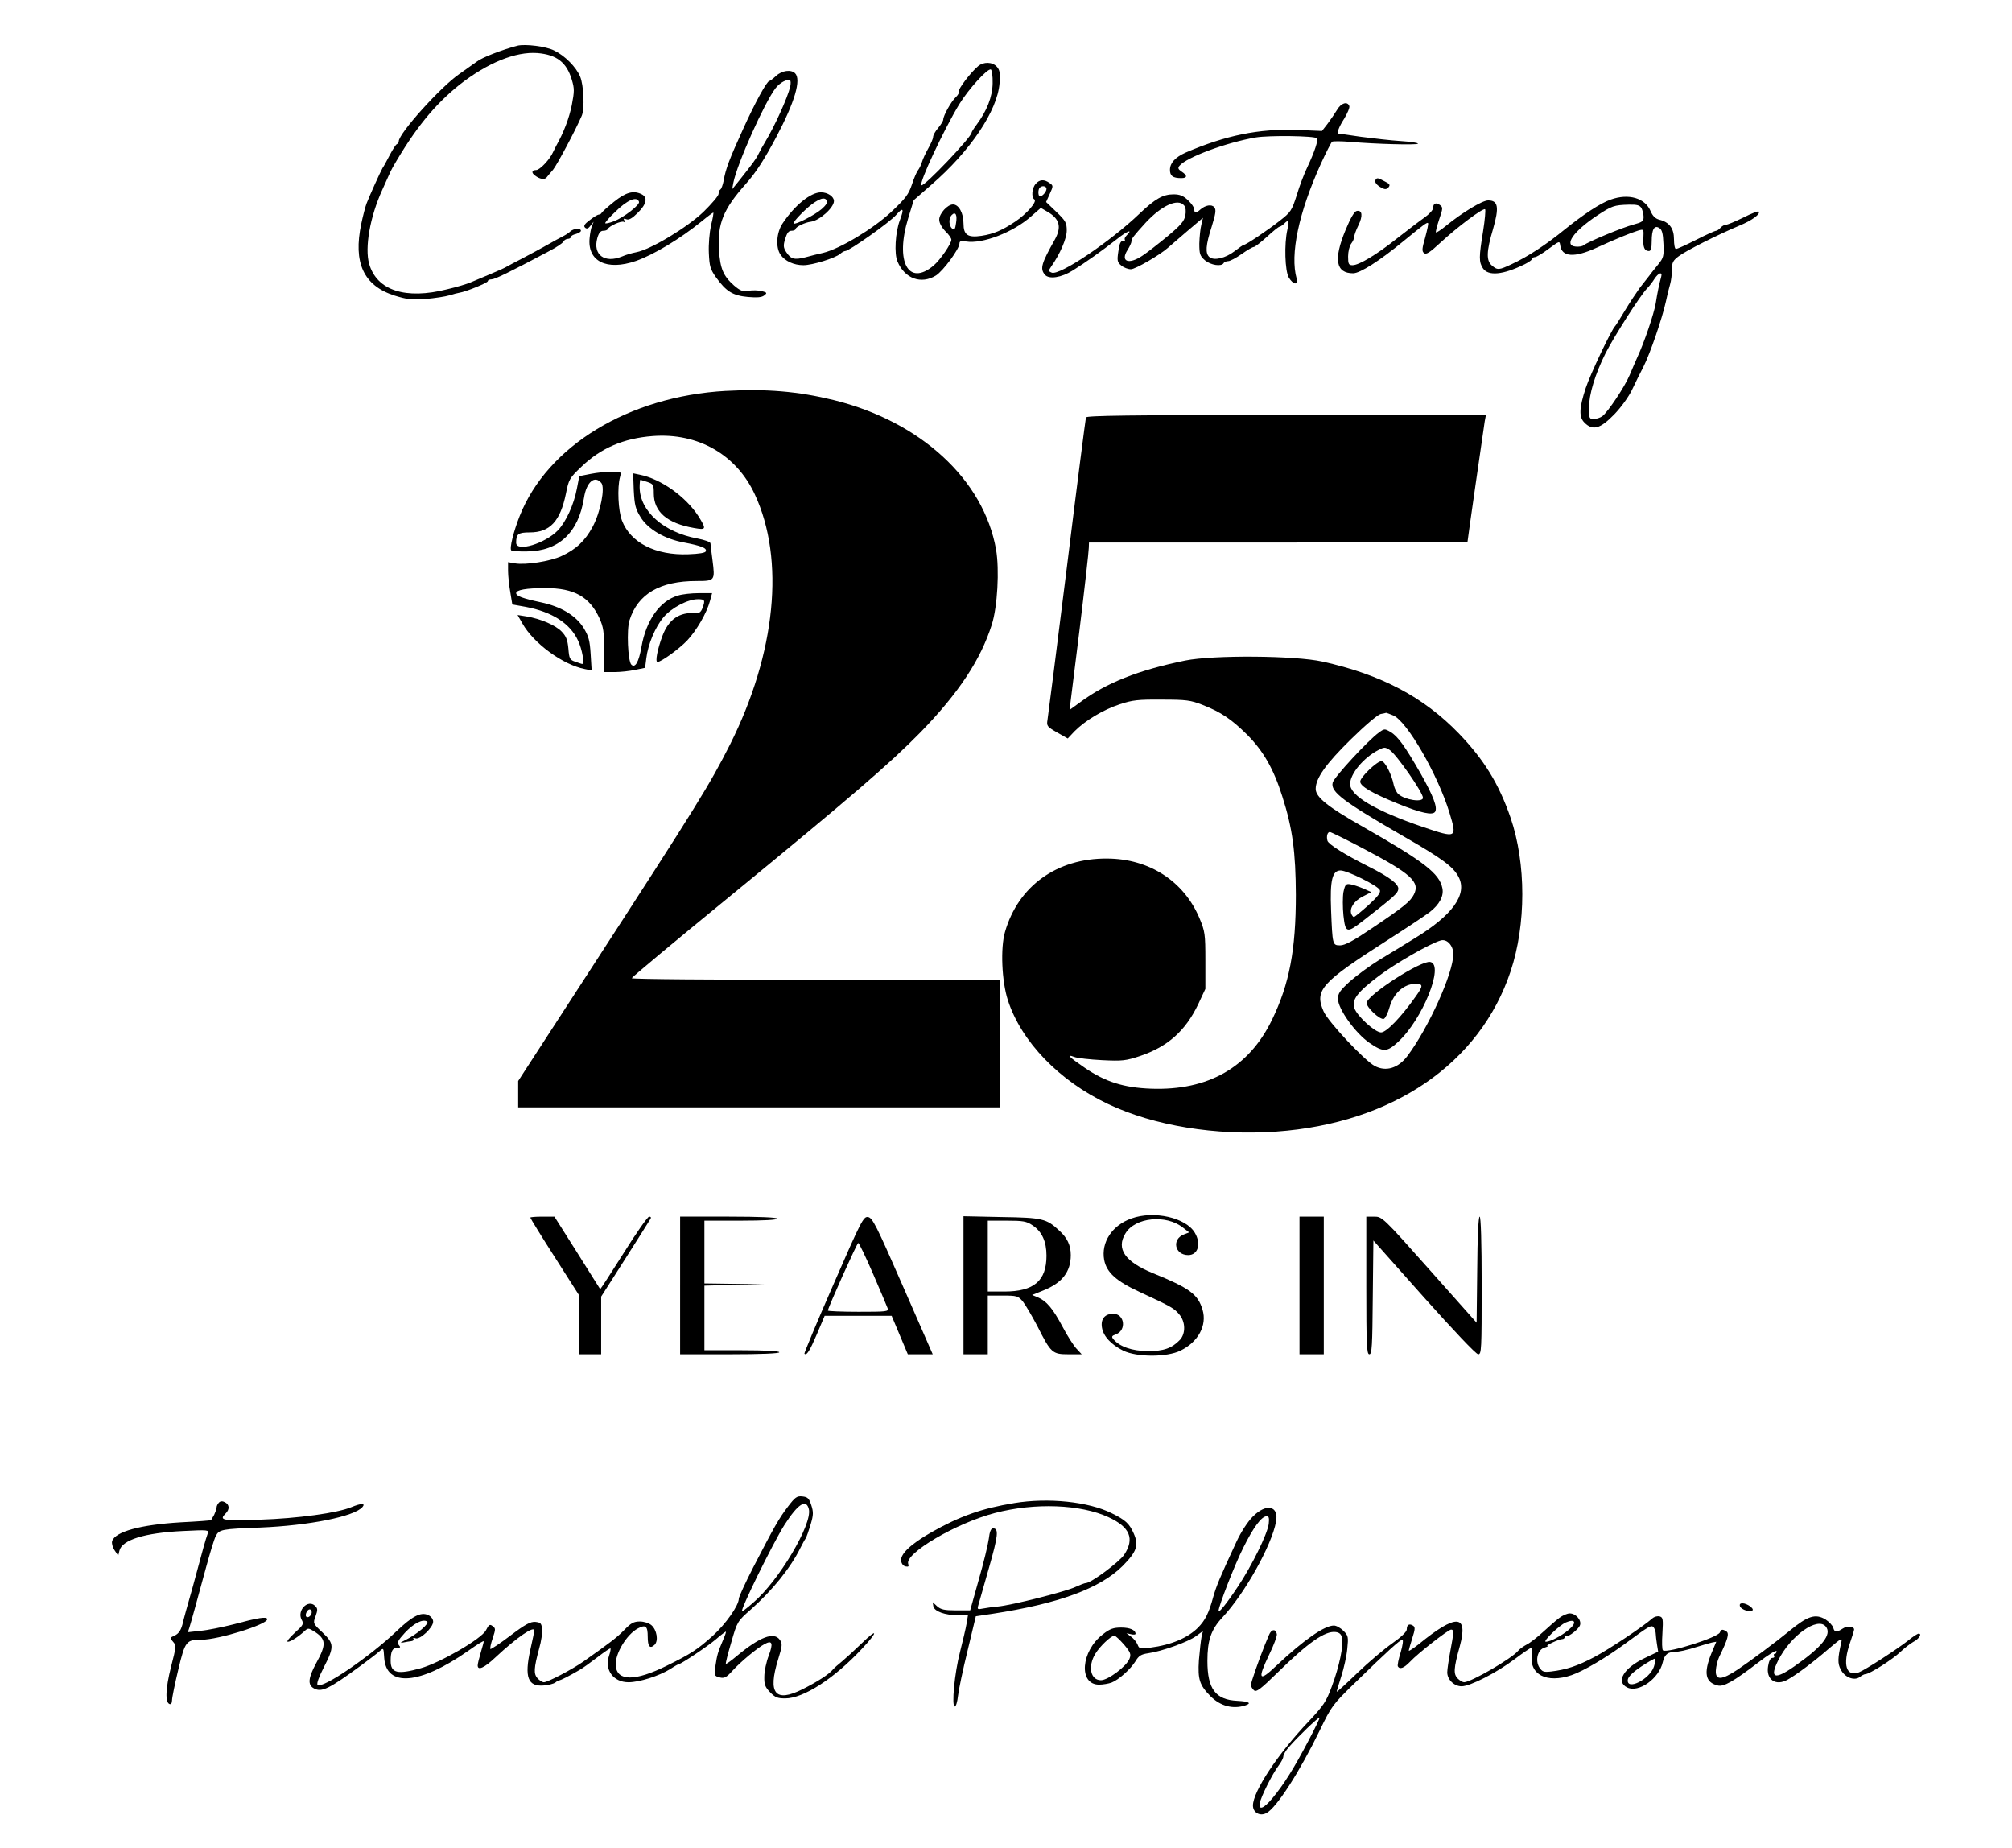 <?xml version="1.0" standalone="no"?>
<!DOCTYPE svg PUBLIC "-//W3C//DTD SVG 20010904//EN"
 "http://www.w3.org/TR/2001/REC-SVG-20010904/DTD/svg10.dtd">
<svg version="1.0" xmlns="http://www.w3.org/2000/svg"
 width="994pt" height="913pt" viewBox="0 0 994 913"
 preserveAspectRatio="xMidYMid meet">

<g transform="translate(0,913) scale(0.1,-0.1)"
fill="#000000" stroke="none">
<path d="M2555 8904 c-75 -20 -174 -58 -199 -78 -17 -12 -56 -40 -86 -61 -92
-63 -300 -294 -300 -333 0 -6 -4 -12 -9 -14 -5 -1 -20 -25 -35 -53 -14 -27
-30 -57 -36 -65 -11 -19 -64 -136 -79 -175 -6 -16 -18 -61 -26 -100 -41 -193
11 -306 164 -355 61 -19 84 -22 154 -17 45 4 98 12 117 18 19 6 42 12 50 13
32 5 140 49 140 57 0 5 8 9 18 9 17 0 86 34 284 139 35 18 67 39 71 47 4 8 15
14 22 14 8 0 15 4 15 9 0 5 11 12 25 15 14 4 25 11 25 16 0 14 -36 12 -52 -3
-7 -7 -24 -18 -38 -25 -14 -7 -47 -25 -75 -41 -27 -15 -81 -45 -120 -65 -38
-20 -77 -40 -85 -45 -8 -5 -44 -21 -80 -36 -36 -15 -78 -33 -95 -40 -16 -7
-68 -23 -116 -34 -205 -52 -347 -6 -385 125 -23 80 4 234 65 367 12 26 26 57
31 69 6 13 14 31 20 41 109 190 207 310 331 409 138 108 276 164 384 156 95
-8 144 -45 170 -132 13 -43 13 -57 0 -125 -13 -64 -40 -136 -77 -201 -4 -8
-11 -22 -15 -30 -15 -36 -66 -90 -84 -90 -22 0 -25 -13 -6 -27 23 -18 47 -22
57 -10 5 7 20 24 32 38 19 23 109 191 142 267 15 34 10 152 -8 194 -20 47 -74
102 -127 128 -40 21 -145 34 -184 24z"/>
<path d="M4832 8803 c-37 -31 -101 -116 -95 -125 3 -5 -4 -18 -16 -29 -22 -21
-61 -90 -61 -110 0 -6 -11 -24 -25 -41 -14 -16 -25 -36 -25 -44 0 -9 -11 -34
-24 -57 -13 -23 -27 -53 -31 -67 -4 -14 -13 -32 -19 -40 -7 -8 -21 -41 -31
-72 -16 -48 -31 -68 -102 -135 -89 -83 -253 -182 -336 -202 -23 -5 -63 -15
-88 -22 -55 -14 -72 -9 -95 26 -14 22 -15 32 -5 65 9 29 17 40 31 40 11 0 20
4 20 8 0 11 48 34 77 37 42 6 113 69 113 102 0 22 -31 43 -64 43 -51 0 -130
-64 -190 -154 -30 -45 -35 -118 -10 -154 22 -32 66 -52 113 -52 45 0 157 35
182 56 8 8 20 14 25 14 19 0 220 142 251 178 35 40 41 33 19 -25 -23 -60 -29
-167 -12 -205 36 -85 117 -114 190 -69 36 23 116 132 116 158 0 12 8 14 33 10
81 -13 232 45 321 124 l48 42 31 -18 c62 -35 73 -76 38 -139 -66 -117 -74
-143 -49 -173 20 -24 81 -15 138 21 67 42 144 97 217 154 51 41 83 53 49 19
-8 -8 -12 -17 -9 -21 4 -3 -1 -6 -9 -6 -12 0 -18 -14 -23 -52 -7 -46 -5 -54
15 -70 12 -10 33 -18 47 -18 22 0 144 71 183 106 8 7 51 44 94 81 l79 67 -8
-34 c-5 -19 -9 -61 -10 -93 0 -52 3 -61 28 -83 29 -24 81 -32 92 -14 3 6 14
10 23 10 9 0 39 16 66 35 27 19 54 35 60 35 6 0 35 23 65 50 30 28 58 50 62
50 4 0 15 7 24 16 22 22 25 15 15 -31 -16 -70 -12 -203 7 -236 21 -35 48 -40
39 -6 -34 120 10 327 120 569 26 57 51 105 55 108 5 3 46 3 92 -1 126 -11 327
-16 332 -9 3 4 -35 10 -83 13 -48 3 -136 13 -197 21 -60 9 -111 16 -112 16
-11 0 2 34 28 74 16 27 28 55 25 62 -9 25 -41 15 -60 -18 -11 -18 -32 -49 -47
-69 l-28 -36 -123 5 c-189 7 -354 -27 -551 -112 -51 -23 -77 -51 -77 -85 0
-30 14 -41 56 -41 30 0 31 13 2 32 -18 12 -20 18 -11 29 35 42 231 115 377
140 66 11 290 8 302 -4 8 -8 -12 -68 -47 -142 -16 -33 -40 -96 -53 -140 -24
-75 -29 -83 -83 -125 -62 -49 -168 -120 -179 -120 -3 0 -23 -14 -45 -31 -44
-34 -101 -48 -124 -29 -21 18 -19 57 11 150 20 65 23 84 13 96 -13 16 -44 11
-70 -12 -20 -18 -29 -18 -29 2 0 9 -14 29 -31 45 -23 22 -41 29 -71 29 -53 0
-91 -22 -168 -95 -145 -139 -395 -307 -434 -292 -17 7 -17 9 -3 30 44 62 77
139 77 178 0 38 -5 48 -51 92 l-51 49 18 40 c18 39 18 41 -1 54 -26 19 -49 18
-68 -4 -19 -20 -23 -67 -7 -77 16 -10 -38 -72 -95 -110 -64 -43 -107 -61 -166
-70 -68 -10 -89 4 -89 61 0 51 -23 94 -52 94 -27 0 -68 -45 -68 -75 0 -16 12
-38 30 -57 17 -16 30 -35 30 -42 0 -20 -55 -100 -88 -128 -125 -105 -191 20
-125 235 l27 88 87 76 c192 166 326 365 337 501 4 51 1 66 -13 82 -22 25 -66
26 -93 3z m72 -84 c-1 -67 -28 -136 -80 -206 -13 -17 -24 -35 -24 -38 0 -22
-237 -271 -248 -260 -12 12 109 271 187 400 46 75 139 177 156 172 5 -2 10
-32 9 -68z m266 -522 c0 -14 -20 -37 -32 -37 -10 0 -11 34 -1 43 11 12 33 8
33 -6z m-1084 -59 c4 -7 -6 -23 -27 -41 -35 -30 -131 -79 -138 -71 -7 7 70 84
104 105 35 22 51 24 61 7z m1764 -23 c8 -9 10 -28 6 -50 -6 -28 -23 -48 -89
-103 -45 -37 -100 -80 -123 -95 -68 -46 -111 -29 -73 29 10 16 19 35 19 42 0
13 9 25 70 92 79 85 160 122 190 85z m-1127 -88 c-4 -30 -8 -35 -19 -26 -17
14 -18 51 -2 67 19 19 28 0 21 -41z"/>
<path d="M3834 8755 c-15 -14 -30 -25 -33 -25 -12 0 -70 -105 -131 -240 -66
-145 -85 -194 -95 -253 -4 -20 -11 -40 -16 -43 -5 -3 -9 -13 -9 -22 0 -9 -34
-49 -75 -89 -82 -78 -261 -186 -332 -199 -21 -4 -52 -13 -70 -21 -86 -35 -145
8 -122 91 7 25 16 36 29 36 10 0 20 3 22 8 6 15 68 43 80 36 7 -5 8 -3 3 6 -6
10 -4 12 9 7 13 -5 29 4 57 32 43 42 50 75 20 91 -41 21 -78 11 -138 -37 -32
-26 -59 -50 -61 -55 -2 -4 -8 -8 -14 -8 -5 0 -25 -12 -44 -27 -26 -19 -32 -29
-24 -37 8 -8 16 -6 27 9 l16 20 -8 -20 c-5 -11 -10 -38 -12 -60 -12 -116 84
-164 229 -114 88 31 218 109 325 196 29 24 55 43 57 43 2 0 -2 -28 -11 -62 -8
-37 -13 -95 -11 -138 3 -66 7 -80 36 -121 50 -69 82 -89 157 -96 47 -4 69 -2
81 8 15 12 13 14 -12 21 -16 4 -45 5 -65 2 -31 -5 -41 -1 -73 26 -53 47 -68
83 -74 175 -8 130 21 201 133 327 50 56 91 120 150 231 92 174 124 284 93 315
-20 20 -65 14 -94 -13z m70 -53 c-14 -57 -77 -196 -126 -277 -10 -16 -24 -42
-31 -56 -12 -25 -28 -46 -96 -132 l-34 -42 6 32 c18 93 155 399 209 468 21 27
57 46 71 38 4 -2 4 -16 1 -31z m-747 -569 c5 -15 -75 -77 -124 -96 -24 -9 -43
-13 -43 -9 0 4 21 29 48 54 60 60 109 81 119 51z"/>
<path d="M6796 8242 c-7 -11 5 -27 30 -40 17 -9 24 -8 34 3 9 11 6 17 -19 29
-34 18 -38 19 -45 8z"/>
<path d="M7957 8144 c-51 -18 -134 -73 -226 -147 -90 -74 -185 -136 -261 -171
-65 -31 -72 -31 -99 -8 -29 24 -28 69 5 180 31 108 26 142 -24 142 -29 0 -128
-60 -209 -126 -24 -20 -46 -34 -49 -32 -2 3 5 31 16 64 19 55 19 60 4 71 -20
15 -34 8 -34 -15 0 -9 -19 -30 -43 -47 -23 -16 -83 -62 -133 -101 -103 -82
-190 -134 -222 -134 -19 0 -22 6 -22 43 0 24 7 52 15 63 8 10 15 25 15 33 0 8
9 34 21 58 23 47 19 76 -8 71 -12 -2 -31 -35 -55 -93 -61 -146 -49 -215 37
-215 34 0 130 61 249 159 99 81 116 94 121 89 3 -2 -4 -34 -14 -71 -16 -55
-17 -68 -6 -77 11 -9 28 2 82 52 82 76 211 173 220 164 3 -3 -1 -52 -10 -108
-21 -128 -21 -152 -1 -183 26 -40 100 -33 207 20 20 10 37 22 37 27 0 4 6 8
13 8 7 0 38 18 68 41 53 39 54 40 57 17 8 -58 70 -62 179 -12 92 42 167 73
206 85 28 8 28 7 26 -35 -3 -47 5 -66 27 -66 10 0 14 13 14 48 0 59 13 81 37
66 14 -8 19 -27 21 -78 3 -61 0 -70 -25 -101 -15 -19 -36 -44 -45 -57 -10 -13
-31 -40 -47 -60 -15 -21 -48 -70 -72 -110 -24 -40 -46 -75 -49 -78 -17 -14
-124 -240 -146 -307 -33 -101 -34 -143 -6 -171 41 -41 78 -30 147 41 34 35 72
88 88 122 16 33 41 85 57 115 32 63 92 238 110 320 6 30 16 69 21 86 5 17 9
49 9 72 0 35 5 45 33 66 35 27 192 106 299 151 64 26 108 59 96 70 -3 3 -37
-10 -76 -30 -39 -19 -77 -35 -85 -35 -8 0 -20 -7 -27 -15 -7 -8 -17 -15 -22
-15 -6 0 -50 -20 -99 -45 -49 -25 -94 -45 -99 -45 -6 0 -10 22 -10 48 0 54
-23 85 -73 97 -19 5 -32 18 -42 41 -27 66 -109 90 -198 58z m153 -43 c5 -11
10 -30 10 -43 0 -21 -8 -26 -49 -37 -51 -13 -228 -86 -248 -103 -6 -5 -24 -8
-40 -6 -58 6 -10 75 107 153 73 48 84 52 157 54 42 1 54 -3 63 -18z m97 -338
c-10 -36 -19 -79 -27 -131 -9 -53 -57 -194 -91 -267 -10 -22 -27 -62 -38 -88
-25 -59 -108 -183 -135 -203 -11 -8 -31 -14 -43 -14 -21 0 -23 4 -23 54 0 67
30 167 82 271 42 83 171 285 205 320 11 11 28 33 37 48 20 30 40 36 33 10z"/>
<path d="M3585 7199 c-479 -27 -881 -272 -1018 -619 -30 -76 -51 -160 -41
-169 3 -3 38 -6 77 -5 157 1 255 93 282 264 12 79 53 114 86 74 19 -24 -4
-143 -43 -216 -37 -69 -82 -112 -154 -145 -56 -26 -177 -45 -230 -36 l-34 6 0
-43 c0 -24 5 -71 11 -105 l10 -61 67 -12 c131 -25 219 -82 258 -167 20 -42 33
-115 20 -115 -1 0 -17 5 -33 11 -28 9 -31 15 -35 65 -4 43 -11 61 -33 84 -31
32 -103 63 -174 75 l-44 7 24 -42 c55 -98 200 -204 308 -225 l34 -7 -5 81 c-4
67 -10 88 -34 128 -39 63 -113 107 -213 128 -89 19 -121 31 -121 45 0 16 50
25 145 25 142 0 218 -43 267 -150 19 -43 23 -66 22 -157 l0 -108 52 0 c29 0
75 5 102 11 l49 10 6 47 c8 69 45 156 85 203 40 47 120 89 170 89 35 0 37 -5
22 -45 -7 -18 -16 -25 -32 -24 -81 7 -135 -30 -166 -114 -24 -64 -36 -127 -24
-127 18 0 104 62 146 105 47 50 98 137 114 198 l10 37 -65 0 c-36 0 -83 -5
-104 -12 -89 -26 -157 -122 -180 -254 -13 -74 -31 -106 -50 -87 -17 17 -24
173 -9 219 41 130 150 194 331 194 91 0 92 1 79 103 -5 39 -10 77 -10 83 0 7
-29 17 -65 24 -167 31 -284 135 -285 253 0 20 2 37 4 37 1 0 17 -5 35 -11 29
-10 31 -14 31 -57 0 -90 66 -147 198 -170 62 -11 63 -7 22 59 -63 96 -184 183
-289 204 l-33 7 3 -84 c4 -73 8 -91 34 -133 37 -60 120 -108 215 -125 83 -16
113 -27 107 -43 -2 -8 -32 -13 -87 -15 -161 -6 -285 57 -327 166 -19 49 -24
163 -10 215 7 27 7 27 -41 27 -27 0 -74 -5 -104 -11 l-56 -11 -12 -62 c-15
-79 -53 -162 -93 -205 -63 -66 -207 -110 -207 -62 0 43 10 51 67 51 100 0 151
55 179 192 14 70 17 76 77 133 96 92 208 140 352 151 224 17 413 -92 504 -288
150 -322 104 -784 -122 -1235 -100 -198 -163 -300 -685 -1105 l-362 -558 0
-65 0 -65 1190 0 1190 0 0 315 0 315 -910 0 c-500 0 -910 3 -909 8 0 4 214
183 476 397 609 499 799 663 949 816 190 195 299 360 354 534 28 88 38 271 21
370 -61 346 -373 633 -803 739 -177 43 -331 56 -533 45z"/>
<path d="M5365 7068 c-2 -7 -45 -339 -94 -738 -50 -399 -93 -739 -96 -756 -5
-30 -2 -34 47 -62 l53 -30 34 36 c53 53 141 106 223 133 63 21 92 24 208 23
121 0 142 -3 201 -26 92 -36 143 -71 220 -147 80 -80 132 -171 174 -305 51
-159 66 -275 67 -486 0 -273 -32 -441 -118 -618 -114 -235 -315 -350 -597
-340 -136 5 -227 34 -329 104 -76 52 -93 69 -51 53 15 -6 78 -13 138 -16 100
-5 117 -3 189 21 135 46 222 123 285 254 l36 77 0 140 c0 132 -2 144 -29 209
-77 183 -248 294 -456 295 -248 2 -440 -136 -505 -363 -23 -79 -16 -243 14
-336 66 -205 254 -400 496 -514 226 -107 531 -157 830 -136 575 41 1006 336
1158 792 77 231 77 532 0 758 -58 168 -131 287 -256 417 -174 180 -384 291
-674 355 -136 30 -538 33 -678 5 -230 -47 -390 -110 -520 -207 l-51 -37 48
386 c26 212 47 398 47 414 l1 27 935 0 c514 0 935 2 935 3 0 8 80 563 85 595
l6 32 -986 0 c-780 0 -987 -3 -990 -12z m1518 -1472 c68 -28 221 -294 278
-481 38 -126 37 -127 -132 -70 -234 80 -359 154 -359 212 0 50 66 130 140 168
29 15 33 15 56 0 33 -22 164 -210 164 -236 0 -24 -89 -11 -121 18 -9 7 -19 28
-23 44 -10 53 -44 119 -61 119 -22 0 -105 -79 -105 -101 0 -23 58 -57 186
-109 113 -46 172 -59 184 -40 13 21 -9 78 -71 188 -77 134 -112 184 -149 206
-29 17 -31 17 -58 -3 -51 -36 -222 -221 -228 -247 -12 -46 53 -94 358 -270
184 -106 238 -146 264 -196 45 -86 -30 -190 -220 -305 -47 -29 -125 -77 -172
-105 -47 -29 -112 -77 -145 -106 -49 -45 -59 -59 -59 -86 0 -50 86 -170 156
-218 67 -46 86 -46 140 4 122 111 231 383 160 396 -44 9 -306 -159 -314 -201
-4 -21 66 -87 85 -80 7 3 20 29 28 58 20 69 71 115 128 115 39 0 39 -10 0 -64
-72 -102 -144 -176 -170 -176 -30 0 -118 80 -132 120 -14 41 15 79 121 159 79
60 252 160 305 175 31 10 63 -25 63 -67 0 -94 -123 -366 -228 -505 -45 -59
-105 -77 -160 -48 -51 27 -230 218 -253 270 -46 105 -12 142 316 352 94 60
187 122 208 138 48 37 71 80 63 118 -14 73 -91 132 -391 303 -175 99 -235 147
-235 188 0 53 51 124 173 244 70 69 134 123 148 126 13 2 25 5 27 6 1 0 17 -5
35 -13z m-151 -656 c240 -126 285 -167 253 -229 -17 -34 -51 -62 -211 -169
-87 -59 -130 -82 -153 -82 -38 0 -38 2 -45 174 -6 149 6 196 47 196 33 0 186
-76 194 -97 5 -12 -10 -32 -57 -75 -36 -32 -68 -58 -71 -58 -4 0 -9 7 -13 15
-10 28 13 64 56 86 l43 22 -40 18 c-22 9 -51 19 -65 21 -21 3 -25 -2 -33 -39
-4 -23 -4 -75 0 -115 10 -89 16 -90 103 -22 149 116 165 131 168 151 4 25 -44
61 -148 113 -117 59 -197 109 -202 127 -6 22 0 43 12 43 5 0 78 -36 162 -80z"/>
<path d="M5590 3111 c-96 -34 -151 -118 -135 -205 12 -62 60 -105 175 -158
157 -73 170 -80 196 -111 31 -36 32 -94 4 -125 -40 -42 -81 -57 -160 -56 -77
0 -139 22 -169 58 -11 13 -9 17 13 25 52 20 42 101 -14 101 -42 0 -63 -26 -56
-68 7 -43 45 -84 105 -114 68 -33 216 -33 283 0 88 43 132 125 109 202 -23 77
-64 107 -246 181 -137 56 -182 120 -135 196 48 80 202 95 285 28 l30 -23 -26
-10 c-62 -24 -45 -102 21 -102 49 0 65 56 33 110 -44 75 -202 111 -313 71z"/>
<path d="M2620 3115 c0 -3 54 -91 120 -194 l120 -188 0 -147 0 -146 55 0 55 0
0 143 0 142 118 185 c65 102 121 191 125 198 5 7 3 12 -6 12 -7 0 -64 -81
-126 -180 -63 -100 -115 -180 -116 -178 -1 2 -53 83 -114 181 l-112 177 -60 0
c-32 0 -59 -2 -59 -5z"/>
<path d="M3360 2780 l0 -340 245 0 c157 0 245 4 245 10 0 6 -68 10 -185 10
l-185 0 0 160 0 159 148 4 147 3 -147 2 -148 2 0 155 0 155 180 0 c113 0 180
4 180 10 0 6 -87 10 -240 10 l-240 0 0 -340z"/>
<path d="M4117 2784 c-81 -185 -145 -339 -143 -341 11 -11 26 13 62 97 l38 90
166 0 165 0 40 -95 40 -95 61 0 62 0 -148 338 c-131 300 -150 337 -172 340
-22 3 -33 -17 -171 -334z m196 54 c36 -84 69 -161 72 -170 7 -17 -4 -18 -144
-18 -83 0 -151 3 -151 6 0 13 144 334 150 334 4 0 37 -69 73 -152z"/>
<path d="M4760 2781 l0 -341 60 0 60 0 0 145 0 145 74 0 c70 0 76 -2 99 -29
13 -16 45 -71 72 -122 67 -133 74 -139 154 -139 l65 0 -26 28 c-14 15 -45 63
-68 107 -49 92 -80 128 -122 146 l-29 12 57 23 c92 37 134 92 134 174 0 48
-17 85 -57 121 -63 59 -83 64 -285 67 l-188 4 0 -341z m341 296 c47 -31 69
-80 69 -150 0 -124 -62 -177 -208 -177 l-82 0 0 175 0 175 94 0 c80 0 98 -3
127 -23z"/>
<path d="M6420 2780 l0 -340 60 0 60 0 0 340 0 340 -60 0 -60 0 0 -340z"/>
<path d="M6750 2780 c0 -294 2 -340 15 -340 13 0 15 40 17 281 l3 281 250
-281 c145 -162 257 -281 268 -281 16 0 17 23 17 340 0 216 -4 340 -10 340 -6
0 -11 -99 -12 -262 l-3 -262 -233 262 c-230 259 -234 262 -273 262 l-39 0 0
-340z"/>
<path d="M3893 1688 c-45 -59 -67 -98 -172 -301 -39 -76 -71 -146 -71 -154 0
-34 -65 -126 -129 -184 -76 -68 -108 -89 -226 -147 -157 -78 -247 -78 -253 0
-5 57 54 155 110 184 38 20 48 11 48 -41 0 -49 11 -62 34 -40 20 20 11 74 -16
97 -12 10 -36 18 -57 18 -30 0 -44 -8 -76 -41 -37 -38 -70 -63 -203 -157 -56
-39 -176 -102 -195 -102 -8 0 -22 9 -32 20 -19 22 -18 48 9 148 10 34 16 77
14 95 -3 28 -7 32 -33 35 -24 2 -50 -12 -124 -68 -51 -39 -96 -68 -98 -66 -3
3 2 27 11 53 15 45 15 49 0 60 -14 11 -19 8 -33 -20 -21 -42 -226 -161 -323
-188 -115 -32 -148 -24 -148 37 0 46 9 64 32 64 17 0 18 3 8 14 -9 12 -4 23
30 60 43 46 88 70 110 56 14 -9 -49 -63 -108 -92 -23 -11 -28 -16 -12 -12 14
3 33 6 42 7 9 1 14 6 11 11 -4 5 1 7 10 3 22 -8 87 53 87 82 0 13 -10 26 -25
33 -36 16 -77 -5 -155 -79 -133 -127 -369 -288 -391 -266 -6 6 7 40 31 87 52
101 51 117 -7 172 -47 44 -47 45 -34 80 11 31 11 38 -2 51 -35 35 -91 -22 -67
-68 12 -21 9 -26 -35 -66 -26 -24 -41 -43 -33 -43 14 0 50 23 82 52 17 16 20
16 45 1 63 -39 65 -65 13 -159 -40 -74 -43 -108 -10 -125 37 -20 75 -1 228
111 41 30 84 63 95 73 20 18 20 18 23 -31 9 -148 176 -135 415 33 42 30 77 52
77 47 0 -4 -7 -29 -15 -56 -8 -27 -15 -55 -15 -63 0 -27 33 -12 88 40 106 99
192 158 192 132 0 -3 -9 -46 -20 -95 -30 -135 -12 -183 67 -176 24 2 49 9 56
14 7 6 15 11 20 11 7 1 48 21 99 51 15 8 55 37 89 63 34 26 63 46 65 44 2 -2
-1 -18 -7 -36 -24 -69 21 -131 96 -131 54 0 151 31 206 65 21 14 41 25 44 25
10 0 142 88 183 123 24 21 46 37 48 37 2 0 -3 -17 -12 -37 -29 -68 -31 -78
-39 -130 -7 -51 -6 -52 20 -59 23 -6 33 -1 64 33 40 44 123 113 159 132 37 20
43 4 20 -57 -12 -31 -22 -78 -22 -104 -1 -39 4 -52 28 -77 25 -26 37 -31 75
-31 90 0 242 98 379 245 81 86 80 106 0 28 -35 -34 -79 -74 -98 -90 -19 -15
-39 -33 -45 -40 -18 -23 -79 -62 -151 -98 -134 -67 -172 -21 -120 147 21 68
22 79 9 97 -29 42 -99 16 -216 -82 -26 -22 -49 -38 -51 -36 -2 2 10 50 27 107
29 101 30 103 96 161 107 95 197 206 246 306 9 17 19 37 25 45 5 8 16 40 25
70 14 47 14 61 3 95 -11 34 -18 40 -44 43 -27 3 -36 -4 -71 -50z m103 -13 c18
-74 -149 -355 -275 -462 -27 -24 -52 -43 -55 -43 -13 0 151 335 210 428 66
103 107 130 120 77z m-2456 -509 c0 -16 -18 -31 -27 -22 -8 8 5 36 17 36 5 0
10 -6 10 -14z"/>
<path d="M1082 1708 c-7 -7 -12 -18 -12 -25 0 -7 -6 -23 -12 -36 -7 -12 -14
-24 -15 -26 -1 -2 -69 -7 -150 -11 -199 -12 -324 -46 -339 -93 -3 -10 2 -30
12 -45 l18 -27 6 25 c13 53 124 88 314 97 125 6 129 6 122 -13 -4 -10 -13 -41
-21 -69 -7 -27 -31 -115 -53 -195 -23 -80 -46 -163 -51 -186 -8 -29 -19 -44
-37 -53 -25 -11 -26 -12 -9 -31 16 -18 16 -24 -10 -124 -27 -107 -30 -176 -7
-184 7 -2 12 5 12 19 0 13 14 81 31 152 34 141 39 147 115 147 82 0 324 75
324 101 0 15 -43 8 -170 -26 -52 -13 -124 -28 -159 -31 l-63 -7 8 24 c10 32
36 127 80 289 20 74 42 147 50 162 17 33 29 35 219 42 243 10 467 55 506 102
16 19 -7 19 -55 -1 -69 -29 -266 -56 -453 -62 -187 -6 -202 -3 -168 31 20 20
19 43 -3 55 -13 7 -23 6 -30 -1z"/>
<path d="M5010 1705 c-159 -26 -267 -64 -410 -145 -101 -58 -153 -107 -148
-141 2 -14 11 -25 22 -27 14 -3 17 0 13 12 -20 51 236 202 428 252 198 52 425
43 562 -21 106 -49 129 -106 77 -185 -24 -36 -164 -140 -189 -140 -6 0 -29 -9
-51 -19 -47 -23 -317 -91 -384 -97 -25 -2 -58 -7 -74 -10 -25 -5 -28 -4 -24
12 3 11 27 94 53 186 47 164 50 198 21 198 -10 0 -17 -16 -21 -52 -4 -29 -26
-120 -50 -203 l-42 -150 -71 0 c-56 0 -74 4 -92 20 l-22 20 3 -20 c5 -25 57
-44 122 -44 l49 -1 -7 -42 c-4 -24 -19 -86 -32 -138 -27 -103 -43 -270 -26
-270 6 0 13 24 16 53 3 28 24 129 47 222 l41 171 82 12 c327 50 531 125 643
236 70 71 81 102 55 161 -22 49 -40 66 -109 100 -114 57 -313 78 -482 50z"/>
<path d="M6189 1638 c-25 -25 -58 -76 -80 -123 -85 -183 -99 -218 -115 -273
-22 -81 -40 -116 -75 -152 -51 -51 -133 -86 -235 -99 -52 -7 -56 -6 -64 15 -5
12 -19 30 -32 39 l-23 17 23 -5 c12 -3 22 -2 22 2 0 19 -28 31 -71 31 -38 0
-56 -6 -90 -33 -109 -83 -122 -249 -19 -249 19 0 47 5 61 10 36 14 94 66 119
106 16 27 28 34 62 39 67 9 200 57 237 85 l34 25 -7 -29 c-3 -16 -9 -67 -13
-115 -6 -96 3 -123 58 -179 49 -48 109 -64 170 -45 35 11 20 20 -38 23 -108 5
-148 59 -148 197 0 102 18 155 74 215 110 117 244 357 265 473 15 79 -48 93
-115 25z m79 -36 c-7 -51 -85 -209 -152 -309 -52 -79 -96 -134 -96 -121 0 23
80 229 122 312 51 103 91 156 116 156 11 0 13 -9 10 -38z m-715 -596 c32 -38
36 -48 27 -70 -14 -37 -106 -106 -141 -106 -51 0 -66 67 -28 130 22 37 77 89
94 90 6 0 27 -20 48 -44z"/>
<path d="M8596 1195 c7 -17 51 -31 62 -20 9 9 -27 35 -50 35 -11 0 -15 -5 -12
-15z"/>
<path d="M7704 1138 c-16 -12 -52 -43 -80 -69 -27 -25 -64 -54 -80 -62 -17 -9
-37 -23 -44 -32 -31 -38 -233 -155 -267 -155 -7 0 -21 8 -31 18 -22 22 -21 49
10 160 43 159 -18 161 -204 9 -27 -21 -48 -35 -48 -31 0 4 8 32 17 61 15 46
15 56 3 63 -18 11 -30 4 -30 -19 0 -12 -28 -38 -72 -69 -40 -28 -118 -94 -172
-146 -55 -53 -101 -95 -102 -93 -1 1 9 35 22 75 13 40 27 102 30 137 6 59 5
65 -19 89 -14 14 -35 26 -47 26 -47 0 -149 -71 -285 -199 -86 -82 -94 -68 -35
55 23 47 40 93 38 102 -5 27 -27 25 -39 -5 -6 -15 -15 -37 -20 -48 -32 -80
-69 -187 -69 -198 0 -8 7 -20 15 -27 12 -10 31 4 117 88 152 149 234 206 286
200 18 -2 28 -10 32 -28 9 -35 -13 -141 -50 -240 -28 -76 -40 -94 -116 -175
-151 -159 -274 -345 -274 -414 0 -35 35 -55 67 -37 50 26 165 206 263 408 58
120 64 128 173 234 162 158 224 214 235 214 6 0 2 -27 -8 -62 -11 -34 -17 -65
-14 -70 10 -16 30 -8 60 23 39 42 189 159 203 159 14 0 14 -13 -4 -107 -8 -43
-15 -90 -15 -104 0 -36 34 -69 71 -69 42 0 173 67 262 134 41 31 78 56 82 56
4 0 5 -15 3 -32 -15 -100 73 -145 196 -103 59 20 174 88 271 160 114 84 125
91 136 74 5 -8 9 -21 9 -29 0 -8 3 -32 6 -52 l6 -37 -65 -31 c-105 -49 -146
-118 -88 -146 56 -28 158 44 176 126 7 31 22 47 45 48 31 1 76 11 125 27 28 9
60 18 72 21 l22 4 -25 -60 c-38 -95 -29 -141 32 -156 29 -8 77 19 200 113 50
39 91 64 91 56 0 -7 -4 -13 -9 -13 -5 0 -6 -4 -3 -10 3 -5 0 -10 -9 -10 -9 0
-17 -15 -21 -41 -11 -66 38 -100 97 -66 42 23 130 89 200 150 67 57 71 59 64
31 -17 -76 -18 -102 -2 -131 19 -39 66 -57 93 -38 10 8 23 15 29 15 20 0 135
73 173 110 20 19 49 41 63 49 28 14 45 41 27 41 -6 0 -29 -15 -52 -34 -53 -42
-210 -144 -243 -157 -63 -24 -82 37 -44 146 11 32 20 61 20 65 0 17 -34 20
-56 5 -31 -20 -41 -19 -47 4 -3 11 -20 29 -38 41 -50 30 -88 18 -179 -57 -58
-48 -196 -151 -253 -189 -82 -55 -113 -56 -110 -5 1 18 8 48 16 65 44 90 51
117 36 127 -19 12 -26 11 -32 -5 -10 -25 -257 -103 -281 -89 -5 3 -6 41 -3 84
4 70 3 79 -13 84 -11 3 -27 -1 -37 -10 -44 -39 -213 -152 -287 -191 -83 -44
-138 -62 -213 -71 -36 -4 -43 -2 -58 20 -22 35 -8 89 26 98 13 4 20 8 14 8
-12 2 55 33 73 34 6 0 12 4 12 9 0 4 3 7 8 6 13 -4 61 34 68 54 8 25 -21 58
-51 58 -12 0 -35 -10 -51 -22z m46 -59 c-34 -29 -91 -59 -113 -59 -18 0 66 81
98 95 48 21 57 -1 15 -36z m1270 16 c32 -38 -18 -101 -156 -197 -97 -68 -123
-58 -79 30 61 122 194 217 235 167z m-849 -198 c-21 -63 -137 -121 -129 -64 2
14 25 37 67 65 35 23 66 41 68 38 3 -3 0 -20 -6 -39z m-1710 -372 c-69 -131
-117 -208 -174 -277 -43 -52 -70 -63 -63 -25 5 31 62 144 92 184 13 17 24 38
24 46 0 8 12 30 28 47 39 46 146 149 151 145 2 -2 -24 -56 -58 -120z"/>
</g>
</svg>
